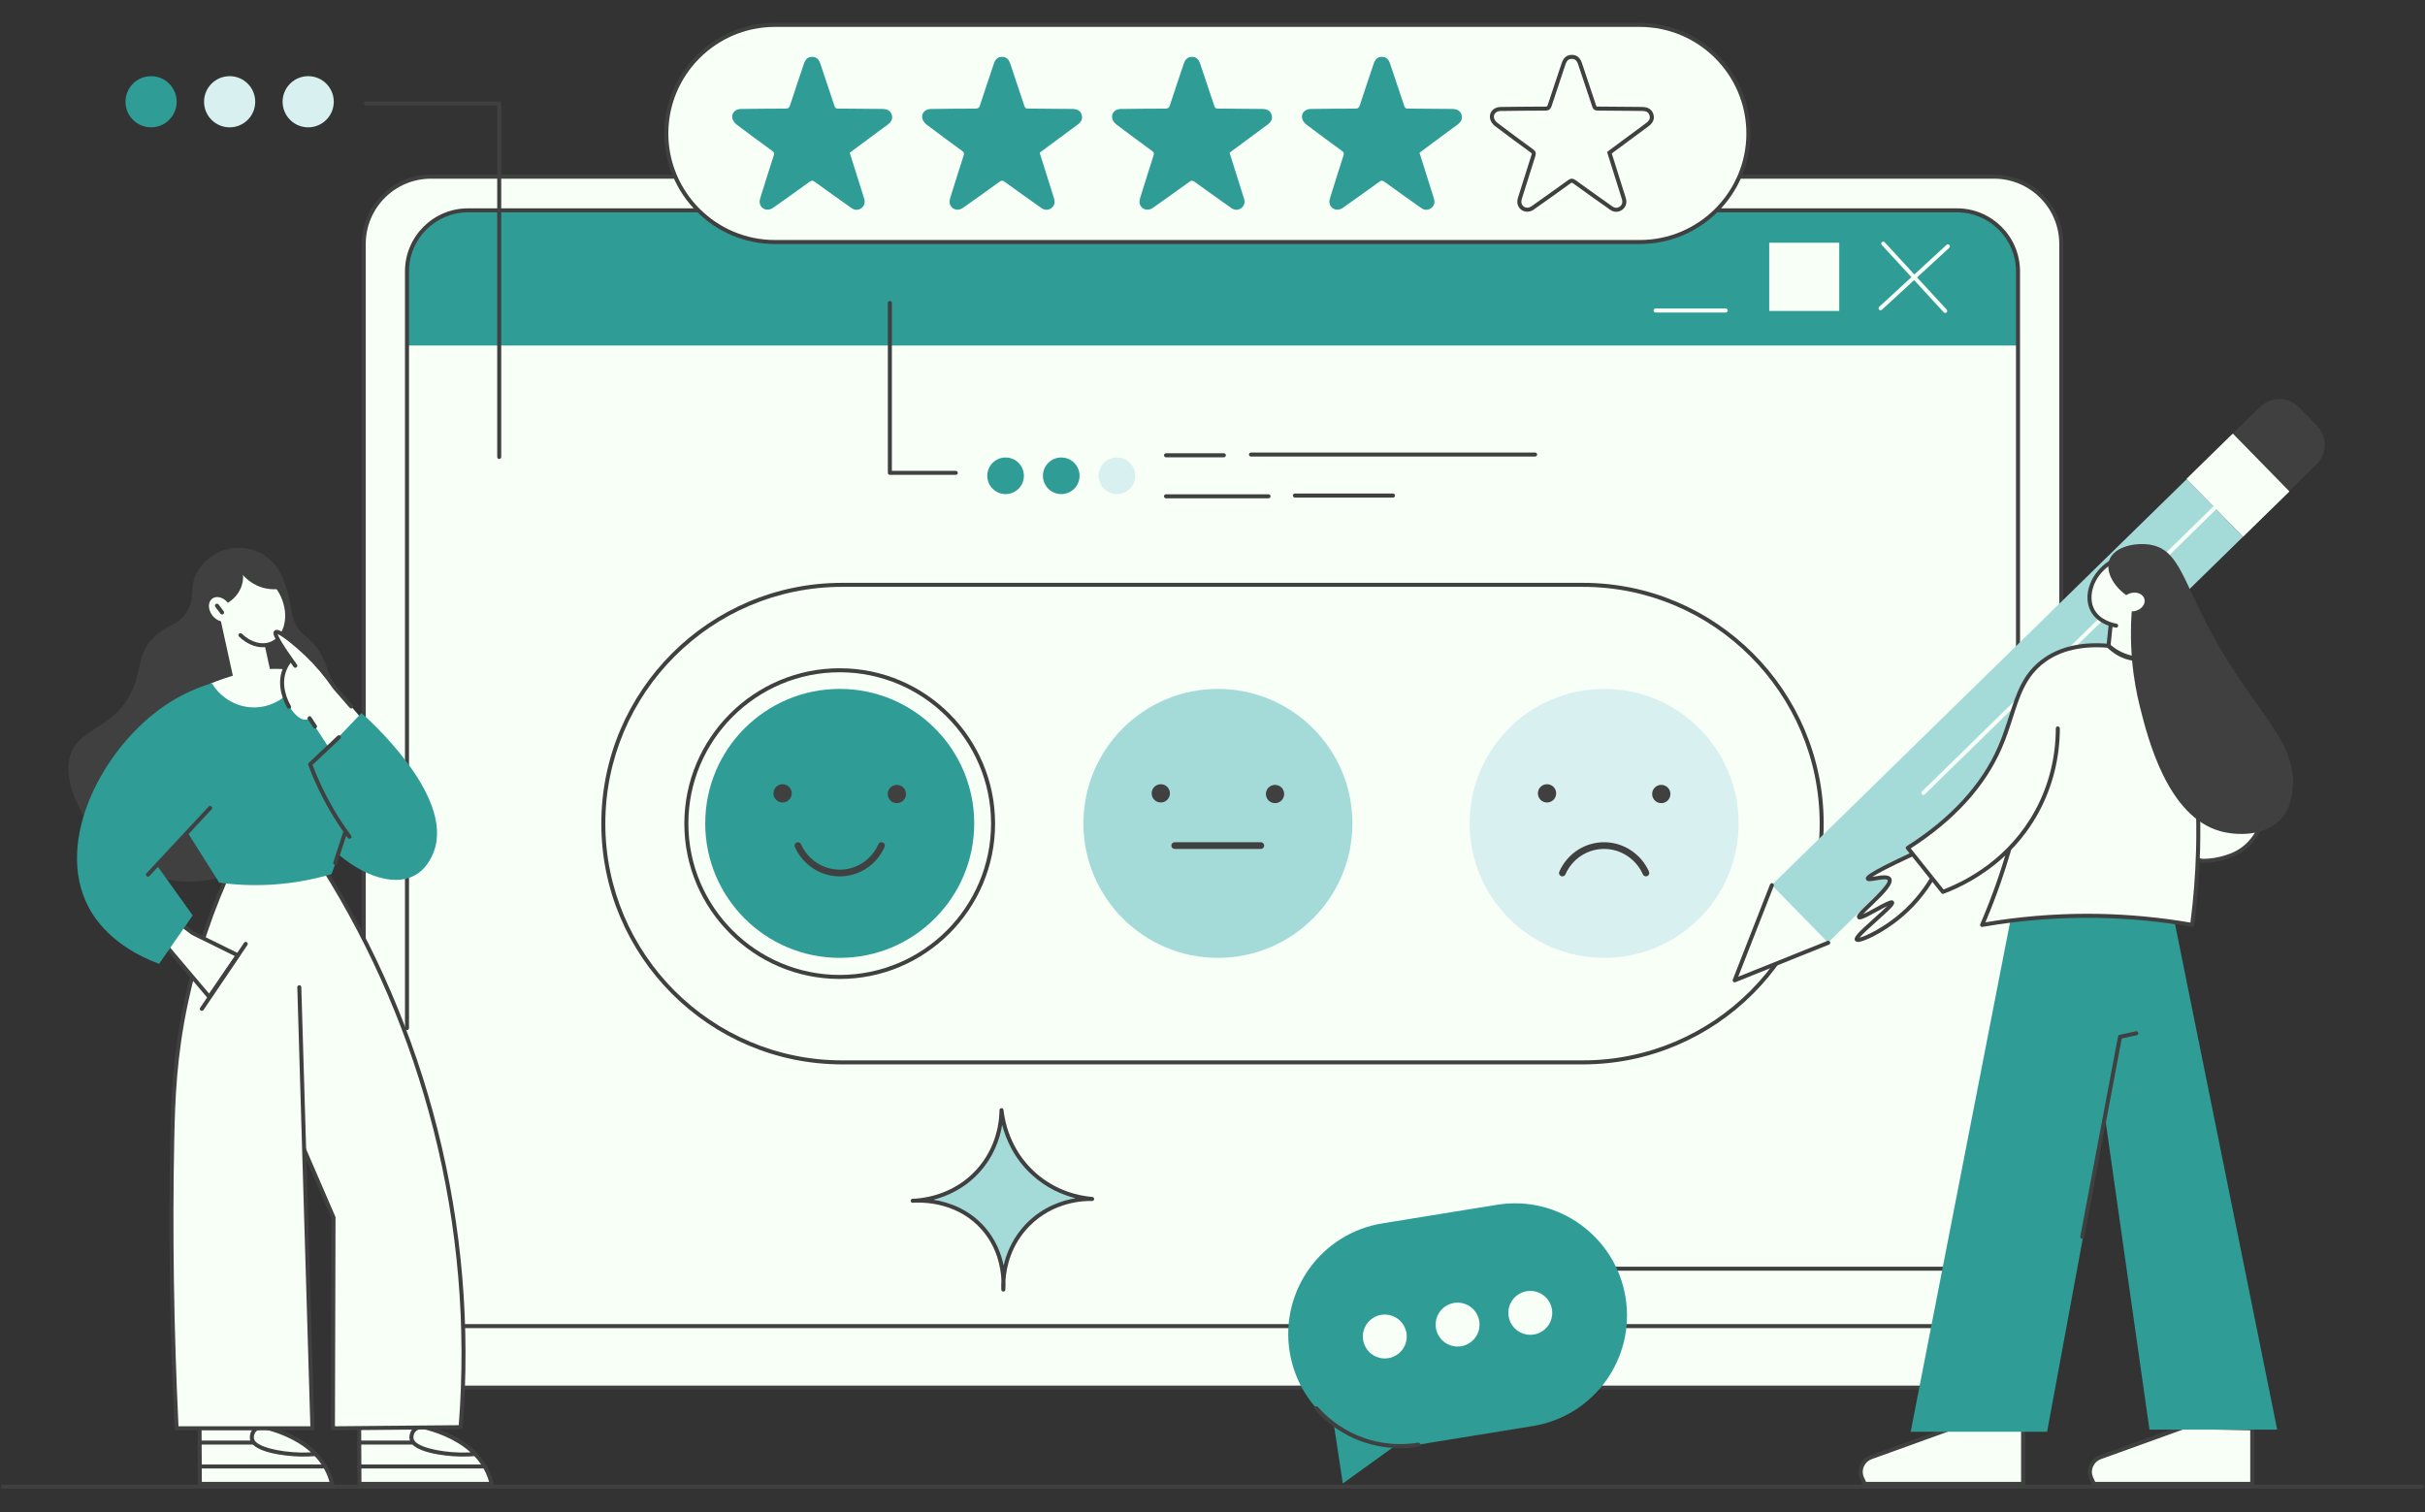 <svg width="1124" height="701" viewBox="0 0 1124 701" fill="none" xmlns="http://www.w3.org/2000/svg">
<rect x="0" y="0" width="1124" height="701" fill="#333333" stroke="none"/>
<g clip-path="url(#clip0_1527_1157)">
<path d="M1122.83 690.094H1.166C0.651 690.094 0.234 689.676 0.234 689.162C0.234 688.648 0.651 688.23 1.166 688.23H1122.84C1123.35 688.23 1123.77 688.648 1123.77 689.162C1123.77 689.676 1123.35 690.094 1122.83 690.094Z" fill="#404040"/>
<path d="M924.261 643.254H199.735C182.534 643.254 168.59 629.31 168.59 612.109V113.048C168.59 95.846 182.534 81.902 199.735 81.902H924.261C941.462 81.902 955.406 95.846 955.406 113.048V612.109C955.406 629.31 941.462 643.254 924.261 643.254Z" fill="#F7FFF7"/>
<path d="M924.264 644.186H199.739C182.051 644.186 167.662 629.796 167.662 612.109V113.048C167.662 95.36 182.052 80.971 199.739 80.971H924.264C941.951 80.971 956.341 95.36 956.341 113.048V612.109C956.341 629.796 941.951 644.186 924.264 644.186ZM199.739 82.834C183.079 82.834 169.525 96.388 169.525 113.048V612.109C169.525 628.768 183.079 642.322 199.739 642.322H924.264C940.924 642.322 954.478 628.769 954.478 612.109V113.048C954.478 96.388 940.924 82.834 924.264 82.834H199.739Z" fill="#404040"/>
<path d="M955.296 615.672H168.705C168.19 615.672 167.773 615.255 167.773 614.74C167.773 614.226 168.19 613.809 168.705 613.809H955.296C955.811 613.809 956.228 614.226 956.228 614.74C956.228 615.255 955.811 615.672 955.296 615.672Z" fill="#404040"/>
<path d="M935.359 125.787V160.177H188.641V125.787C188.641 110.171 201.303 97.508 216.92 97.508H907.079C922.696 97.508 935.359 110.171 935.359 125.787Z" fill="#2F9C96"/>
<path d="M799.856 144.879H767.391C766.876 144.879 766.459 144.462 766.459 143.947C766.459 143.432 766.876 143.016 767.391 143.016H799.856C800.37 143.016 800.788 143.432 800.788 143.947C800.788 144.462 800.371 144.879 799.856 144.879Z" fill="#F7FFF7"/>
<path d="M852.504 112.523H820.039V144.156H852.504V112.523Z" fill="#F7FFF7"/>
<path d="M901.617 145.087C901.366 145.087 901.115 144.986 900.932 144.786L872.213 113.57C871.864 113.191 871.889 112.602 872.268 112.254C872.646 111.906 873.237 111.93 873.584 112.308L902.302 143.524C902.652 143.903 902.626 144.493 902.248 144.841C902.07 145.006 901.843 145.087 901.617 145.087Z" fill="#F7FFF7"/>
<path d="M871.651 143.838C871.4 143.838 871.148 143.736 870.965 143.537C870.616 143.158 870.641 142.569 871.02 142.22L902.236 113.502C902.614 113.154 903.205 113.178 903.552 113.556C903.901 113.935 903.876 114.525 903.497 114.873L872.281 143.592C872.103 143.756 871.876 143.838 871.651 143.838Z" fill="#F7FFF7"/>
<path d="M907.081 589.076H682.903C682.389 589.076 681.972 588.659 681.972 588.145C681.972 587.63 682.389 587.213 682.903 587.213H907.081C922.161 587.213 934.428 574.945 934.428 559.866V125.789C934.428 110.71 922.161 98.442 907.081 98.442H216.922C201.843 98.442 189.574 110.71 189.574 125.789V476.589C189.574 477.104 189.158 477.521 188.643 477.521C188.128 477.521 187.711 477.104 187.711 476.589V125.789C187.711 109.682 200.815 96.578 216.922 96.578H907.081C923.188 96.578 936.292 109.682 936.292 125.789V559.866C936.292 575.972 923.188 589.076 907.081 589.076Z" fill="#404040"/>
<path d="M279.643 381.804C279.643 320.674 329.198 271.119 390.327 271.119H733.672C794.802 271.119 844.357 320.674 844.357 381.804C844.357 442.933 794.802 492.488 733.672 492.488H390.327C329.198 492.488 279.643 442.933 279.643 381.804Z" fill="#F7FFF7"/>
<path d="M733.672 493.42H390.327C328.782 493.42 278.711 443.35 278.711 381.804C278.711 320.259 328.782 270.188 390.327 270.188H733.672C795.218 270.188 845.289 320.258 845.289 381.804C845.289 443.35 795.217 493.42 733.672 493.42ZM390.327 272.051C329.809 272.051 280.574 321.286 280.574 381.804C280.574 442.322 329.809 491.558 390.327 491.558H733.672C794.19 491.558 843.425 442.323 843.425 381.805C843.425 321.287 794.19 272.051 733.672 272.051H390.327Z" fill="#404040"/>
<path d="M389.215 444.039C423.643 444.039 451.553 416.129 451.553 381.701C451.553 347.273 423.643 319.363 389.215 319.363C354.787 319.363 326.877 347.273 326.877 381.701C326.877 416.129 354.787 444.039 389.215 444.039Z" fill="#2F9C96"/>
<path d="M389.213 453.818C349.503 453.818 317.197 421.511 317.197 381.803C317.197 342.093 349.503 309.787 389.213 309.787C428.922 309.787 461.228 342.093 461.228 381.803C461.228 421.511 428.923 453.818 389.213 453.818ZM389.213 311.65C350.531 311.65 319.061 343.12 319.061 381.802C319.061 420.483 350.531 451.954 389.213 451.954C427.895 451.954 459.365 420.483 459.365 381.802C459.365 343.12 427.895 311.65 389.213 311.65Z" fill="#404040"/>
<path d="M389.215 406.26C388.998 406.26 388.781 406.257 388.564 406.251C379.877 406.003 371.973 400.651 368.426 392.616C368.079 391.831 368.434 390.915 369.219 390.569C370.005 390.222 370.921 390.578 371.267 391.362C374.333 398.307 381.157 402.933 388.652 403.146C396.621 403.379 403.892 398.747 407.161 391.36C407.508 390.576 408.423 390.221 409.209 390.569C409.993 390.916 410.348 391.833 410 392.618C406.308 400.962 398.198 406.26 389.215 406.26Z" fill="#404040"/>
<path d="M366.973 367.78C366.973 370.119 365.076 372.016 362.737 372.016C360.397 372.016 358.5 370.119 358.5 367.78C358.5 365.44 360.397 363.543 362.737 363.543C365.076 363.543 366.973 365.44 366.973 367.78Z" fill="#404040"/>
<path d="M419.93 368.082C419.93 370.422 418.033 372.319 415.694 372.319C413.354 372.319 411.457 370.422 411.457 368.082C411.457 365.743 413.354 363.846 415.694 363.846C418.033 363.846 419.93 365.743 419.93 368.082Z" fill="#404040"/>
<path d="M743.531 444.039C777.96 444.039 805.869 416.129 805.869 381.701C805.869 347.273 777.96 319.363 743.531 319.363C709.103 319.363 681.193 347.273 681.193 381.701C681.193 416.129 709.103 444.039 743.531 444.039Z" fill="#D8F0EF"/>
<path d="M724.162 406.259C723.951 406.259 723.738 406.216 723.534 406.126C722.75 405.778 722.396 404.862 722.743 404.077C726.523 395.532 734.917 390.189 744.179 390.444C752.865 390.692 760.77 396.044 764.318 404.078C764.664 404.863 764.309 405.78 763.525 406.126C762.741 406.47 761.824 406.117 761.477 405.333C758.41 398.388 751.586 393.762 744.091 393.549C736.088 393.305 728.851 397.947 725.583 405.334C725.326 405.914 724.758 406.259 724.162 406.259Z" fill="#404040"/>
<path d="M721.288 367.78C721.288 370.119 719.391 372.016 717.051 372.016C714.711 372.016 712.814 370.119 712.814 367.78C712.814 365.44 714.711 363.543 717.051 363.543C719.391 363.543 721.288 365.44 721.288 367.78Z" fill="#404040"/>
<path d="M774.245 368.082C774.245 370.422 772.348 372.319 770.008 372.319C767.668 372.319 765.771 370.422 765.771 368.082C765.771 365.743 767.668 363.846 770.008 363.846C772.349 363.846 774.245 365.743 774.245 368.082Z" fill="#404040"/>
<path d="M564.51 444.039C598.938 444.039 626.848 416.129 626.848 381.701C626.848 347.273 598.938 319.363 564.51 319.363C530.082 319.363 502.172 347.273 502.172 381.701C502.172 416.129 530.082 444.039 564.51 444.039Z" fill="#A4DBD9"/>
<path d="M542.268 367.78C542.268 370.119 540.371 372.016 538.032 372.016C535.692 372.016 533.795 370.119 533.795 367.78C533.795 365.44 535.692 363.543 538.032 363.543C540.371 363.543 542.268 365.44 542.268 367.78Z" fill="#404040"/>
<path d="M595.225 368.082C595.225 370.422 593.328 372.319 590.989 372.319C588.649 372.319 586.752 370.422 586.752 368.082C586.752 365.743 588.649 363.846 590.989 363.846C593.328 363.846 595.225 365.743 595.225 368.082Z" fill="#404040"/>
<path d="M584.412 393.541H544.467C543.609 393.541 542.914 392.846 542.914 391.988C542.914 391.131 543.609 390.436 544.467 390.436H584.412C585.269 390.436 585.964 391.131 585.964 391.988C585.964 392.845 585.269 393.541 584.412 393.541Z" fill="#404040"/>
<path d="M760.063 112.188H359.165C331.374 112.188 308.844 89.659 308.844 61.867C308.844 34.075 331.374 11.545 359.165 11.545H760.062C787.854 11.545 810.384 34.075 810.384 61.867C810.384 89.659 787.855 112.188 760.063 112.188Z" fill="#F7FFF7"/>
<path d="M760.067 113.12H359.169C330.909 113.12 307.916 90.128 307.916 61.867C307.916 33.606 330.909 10.613 359.169 10.613H760.066C788.327 10.613 811.32 33.606 811.32 61.867C811.32 90.128 788.328 113.12 760.067 113.12ZM359.169 12.477C331.936 12.477 309.779 34.633 309.779 61.867C309.779 89.101 331.936 111.257 359.169 111.257H760.066C787.3 111.257 809.456 89.101 809.456 61.867C809.456 34.633 787.3 12.477 760.066 12.477H359.169Z" fill="#404040"/>
<path d="M413.327 53.19C412.759 51.391 411.375 50.532 409.033 50.51C402.152 50.446 395.27 50.359 388.389 50.333C387.471 50.33 387.085 50.05 386.798 49.174C384.638 42.602 382.42 36.048 380.214 29.491C379.491 27.34 378.27 26.348 376.397 26.36C374.535 26.371 373.353 27.353 372.617 29.545C370.457 35.976 368.28 42.402 366.183 48.854C365.819 49.972 365.333 50.348 364.137 50.348C357.211 50.348 350.285 50.438 343.358 50.519C340.745 50.55 338.902 52.528 339.476 54.956C339.717 55.973 340.526 57.048 341.379 57.697C346.854 61.861 352.401 65.932 357.961 69.982C358.785 70.582 358.95 71.081 358.634 72.057C356.516 78.597 354.46 85.156 352.422 91.721C352.191 92.468 352.016 93.319 352.132 94.073C352.573 96.932 355.757 98.147 358.24 96.398C363.936 92.385 369.616 88.347 375.251 84.25C376.187 83.569 376.758 83.65 377.644 84.29C383.288 88.376 388.969 92.412 394.658 96.435C396.216 97.537 397.881 97.504 399.262 96.472C400.61 95.465 401.091 93.948 400.575 92.174C400.175 90.804 399.723 89.448 399.294 88.086C397.487 82.344 395.68 76.602 393.856 70.809C394.358 70.429 394.814 70.078 395.277 69.736C400.663 65.75 406.053 61.769 411.437 57.78C413.277 56.415 413.877 54.932 413.327 53.19Z" fill="#2F9C96"/>
<path d="M501.358 53.19C500.79 51.391 499.406 50.532 497.064 50.51C490.183 50.446 483.302 50.359 476.42 50.333C475.502 50.33 475.116 50.05 474.828 49.174C472.669 42.602 470.451 36.048 468.245 29.491C467.521 27.34 466.3 26.348 464.428 26.36C462.566 26.371 461.384 27.353 460.648 29.545C458.488 35.976 456.311 42.402 454.214 48.854C453.851 49.972 453.364 50.348 452.168 50.348C445.242 50.348 438.316 50.438 431.39 50.519C428.776 50.55 426.933 52.528 427.508 54.956C427.749 55.973 428.557 57.048 429.41 57.697C434.886 61.861 440.432 65.932 445.992 69.982C446.816 70.582 446.981 71.081 446.665 72.057C444.547 78.597 442.491 85.156 440.454 91.721C440.222 92.468 440.048 93.319 440.164 94.073C440.605 96.932 443.789 98.147 446.271 96.398C451.967 92.385 457.647 88.347 463.282 84.25C464.218 83.569 464.789 83.65 465.675 84.29C471.319 88.376 477 92.412 482.689 96.435C484.247 97.537 485.913 97.504 487.293 96.472C488.641 95.465 489.123 93.948 488.606 92.174C488.206 90.804 487.754 89.448 487.326 88.086C485.518 82.344 483.711 76.602 481.887 70.809C482.39 70.429 482.846 70.078 483.308 69.736C488.695 65.75 494.085 61.769 499.469 57.78C501.308 56.415 501.908 54.932 501.358 53.19Z" fill="#2F9C96"/>
<path d="M589.387 53.19C588.819 51.391 587.435 50.532 585.094 50.51C578.212 50.446 571.331 50.359 564.449 50.333C563.531 50.33 563.145 50.05 562.858 49.174C560.698 42.602 558.48 36.048 556.274 29.491C555.551 27.34 554.33 26.348 552.457 26.36C550.595 26.371 549.413 27.353 548.677 29.545C546.518 35.976 544.34 42.402 542.243 48.854C541.88 49.972 541.394 50.348 540.197 50.348C533.271 50.348 526.345 50.438 519.419 50.519C516.805 50.55 514.962 52.528 515.537 54.956C515.778 55.973 516.586 57.048 517.439 57.697C522.915 61.861 528.461 65.932 534.021 69.982C534.845 70.582 535.01 71.081 534.694 72.057C532.577 78.597 530.52 85.156 528.483 91.721C528.251 92.468 528.077 93.319 528.193 94.073C528.634 96.932 531.818 98.147 534.3 96.398C539.997 92.385 545.676 88.347 551.312 84.25C552.248 83.569 552.818 83.65 553.704 84.29C559.348 88.376 565.03 92.412 570.718 96.435C572.276 97.537 573.941 97.504 575.322 96.472C576.67 95.465 577.151 93.948 576.635 92.174C576.235 90.804 575.783 89.448 575.354 88.086C573.547 82.344 571.74 76.602 569.916 70.809C570.418 70.429 570.874 70.078 571.337 69.736C576.723 65.75 582.113 61.769 587.497 57.78C589.337 56.415 589.938 54.932 589.387 53.19Z" fill="#2F9C96"/>
<path d="M677.417 53.19C676.849 51.391 675.465 50.532 673.123 50.51C666.242 50.446 659.361 50.359 652.479 50.333C651.561 50.33 651.175 50.05 650.887 49.174C648.728 42.602 646.51 36.048 644.304 29.491C643.581 27.34 642.359 26.348 640.487 26.36C638.625 26.371 637.443 27.353 636.707 29.545C634.547 35.976 632.369 42.402 630.272 48.854C629.909 49.972 629.423 50.348 628.227 50.348C621.3 50.348 614.374 50.438 607.448 50.519C604.835 50.55 602.992 52.528 603.566 54.956C603.807 55.973 604.615 57.048 605.469 57.697C610.944 61.861 616.491 65.932 622.051 69.982C622.874 70.582 623.04 71.081 622.723 72.057C620.606 78.597 618.55 85.156 616.512 91.721C616.281 92.468 616.105 93.319 616.222 94.073C616.663 96.932 619.847 98.147 622.33 96.398C628.026 92.385 633.705 88.347 639.341 84.25C640.277 83.569 640.848 83.65 641.733 84.29C647.377 88.376 653.059 92.412 658.747 96.435C660.305 97.537 661.971 97.504 663.351 96.472C664.699 95.465 665.181 93.948 664.664 92.174C664.264 90.804 663.812 89.448 663.384 88.086C661.576 82.344 659.769 76.602 657.945 70.809C658.448 70.429 658.904 70.078 659.366 69.736C664.753 65.75 670.143 61.769 675.527 57.78C677.367 56.415 677.968 54.932 677.417 53.19Z" fill="#2F9C96"/>
<path d="M765.446 53.19C764.878 51.391 763.494 50.532 761.153 50.51C754.271 50.446 747.39 50.359 740.508 50.333C739.59 50.33 739.204 50.05 738.917 49.174C736.757 42.602 734.539 36.048 732.333 29.491C731.61 27.34 730.389 26.348 728.516 26.36C726.655 26.371 725.472 27.353 724.736 29.545C722.576 35.976 720.399 42.402 718.302 48.854C717.938 49.972 717.452 50.348 716.256 50.348C709.33 50.348 702.404 50.438 695.478 50.519C692.864 50.55 691.021 52.528 691.596 54.956C691.837 55.973 692.645 57.048 693.498 57.697C698.973 61.861 704.52 65.932 710.08 69.982C710.904 70.582 711.069 71.081 710.753 72.057C708.635 78.597 706.579 85.156 704.541 91.721C704.31 92.468 704.135 93.319 704.251 94.073C704.692 96.932 707.876 98.147 710.359 96.398C716.055 92.385 721.734 88.347 727.37 84.25C728.306 83.569 728.877 83.65 729.763 84.29C735.407 88.376 741.088 92.412 746.776 96.435C748.334 97.537 750 97.504 751.38 96.472C752.728 95.465 753.21 93.948 752.693 92.174C752.293 90.804 751.841 89.448 751.413 88.086C749.605 82.344 747.798 76.602 745.974 70.809C746.477 70.429 746.933 70.078 747.396 69.736C752.782 65.75 758.172 61.769 763.556 57.78C765.396 56.415 765.997 54.932 765.446 53.19Z" fill="#F7FFF7"/>
<path d="M749.151 98.179C748.167 98.179 747.167 97.851 746.239 97.195C740.858 93.389 735.071 89.282 729.217 85.044C728.602 84.599 728.48 84.594 727.919 85.003C722.985 88.591 717.575 92.453 710.897 97.159C709.415 98.202 707.602 98.429 706.046 97.768C704.572 97.141 703.583 95.846 703.331 94.214C703.211 93.434 703.317 92.528 703.653 91.444C706.125 83.476 708.042 77.407 709.868 71.769C710.06 71.177 710.035 71.099 709.533 70.734C704.538 67.096 698.66 62.791 692.935 58.437C691.845 57.608 690.964 56.325 690.69 55.169C690.368 53.812 690.643 52.487 691.463 51.437C692.367 50.281 693.827 49.606 695.467 49.587L697.587 49.562C703.705 49.49 710.031 49.416 716.257 49.416C717.033 49.416 717.174 49.312 717.416 48.566C719.131 43.289 720.928 37.946 722.667 32.777L723.853 29.248C724.711 26.691 726.234 25.441 728.51 25.428C728.523 25.428 728.536 25.428 728.548 25.428C730.806 25.428 732.377 26.694 733.218 29.194L734.361 32.592C736.158 37.927 738.015 43.443 739.803 48.884C739.965 49.376 739.998 49.4 740.513 49.402C745.536 49.421 750.642 49.473 755.58 49.523L761.162 49.579C763.905 49.604 765.646 50.725 766.336 52.909C767.01 55.043 766.262 56.933 764.112 58.526C760.633 61.105 757.151 63.68 753.669 66.254L747.952 70.483C747.657 70.701 747.365 70.922 747.062 71.153L752.303 87.806C752.434 88.222 752.567 88.636 752.7 89.052C753.005 90.003 753.31 90.954 753.59 91.913C754.21 94.038 753.608 95.971 751.941 97.218C751.082 97.859 750.123 98.179 749.151 98.179ZM728.526 82.841C729.095 82.841 729.67 83.073 730.309 83.535C736.156 87.767 741.938 91.87 747.315 95.674C748.517 96.524 749.73 96.543 750.823 95.725C752.136 94.743 752.079 93.394 751.798 92.435C751.524 91.492 751.224 90.556 750.924 89.621C750.79 89.203 750.656 88.785 750.524 88.366L744.888 70.46L745.883 69.708C746.21 69.459 746.525 69.22 746.842 68.986L752.559 64.757C756.041 62.182 759.523 59.608 763.002 57.03C764.927 55.603 764.845 54.379 764.558 53.471C764.245 52.48 763.595 51.465 761.144 51.442L755.56 51.387C750.625 51.336 745.523 51.284 740.505 51.266C739.185 51.261 738.446 50.722 738.033 49.466C736.247 44.032 734.39 38.519 732.595 33.188L731.451 29.789C730.715 27.6 729.577 27.292 728.554 27.292C728.544 27.292 728.533 27.292 728.522 27.292C727.457 27.299 726.368 27.612 725.62 29.841L724.433 33.372C722.696 38.536 720.9 43.875 719.189 49.142C718.695 50.661 717.846 51.28 716.257 51.28C710.043 51.28 703.722 51.355 697.61 51.426L695.49 51.451C694.417 51.463 693.485 51.876 692.931 52.585C692.46 53.188 692.312 53.933 692.504 54.741C692.679 55.479 693.32 56.389 694.064 56.955C699.775 61.298 705.644 65.597 710.631 69.229C711.777 70.063 712.079 70.995 711.641 72.344C709.818 77.976 707.903 84.036 705.434 91.997C705.187 92.794 705.1 93.445 705.174 93.932C705.325 94.912 705.91 95.686 706.777 96.055C707.736 96.463 708.874 96.305 709.824 95.637C716.495 90.936 721.897 87.079 726.824 83.497C727.423 83.059 727.972 82.841 728.526 82.841Z" fill="#404040"/>
<path d="M711.545 211.65H579.824C579.31 211.65 578.893 211.234 578.893 210.719C578.893 210.204 579.31 209.787 579.824 209.787H711.545C712.06 209.787 712.477 210.204 712.477 210.719C712.477 211.234 712.06 211.65 711.545 211.65Z" fill="#404040"/>
<path d="M567.261 211.99H540.441C539.927 211.99 539.51 211.574 539.51 211.059C539.51 210.544 539.927 210.127 540.441 210.127H567.261C567.775 210.127 568.192 210.544 568.192 211.059C568.192 211.573 567.775 211.99 567.261 211.99Z" fill="#404040"/>
<path d="M645.685 230.662H600.193C599.679 230.662 599.262 230.245 599.262 229.731C599.262 229.216 599.679 228.799 600.193 228.799H645.685C646.199 228.799 646.616 229.216 646.616 229.731C646.616 230.245 646.2 230.662 645.685 230.662Z" fill="#404040"/>
<path d="M587.97 231.002H540.441C539.927 231.002 539.51 230.585 539.51 230.07C539.51 229.555 539.927 229.139 540.441 229.139H587.97C588.484 229.139 588.902 229.555 588.902 230.07C588.902 230.585 588.485 231.002 587.97 231.002Z" fill="#404040"/>
<path d="M443.009 220.138H412.455C411.94 220.138 411.523 219.721 411.523 219.206V140.445C411.523 139.93 411.94 139.514 412.455 139.514C412.97 139.514 413.387 139.93 413.387 140.445V218.275H443.009C443.524 218.275 443.941 218.692 443.941 219.207C443.941 219.722 443.524 220.138 443.009 220.138Z" fill="#404040"/>
<path d="M517.696 229.052C522.383 229.052 526.183 225.252 526.183 220.565C526.183 215.878 522.383 212.078 517.696 212.078C513.009 212.078 509.209 215.878 509.209 220.565C509.209 225.252 513.009 229.052 517.696 229.052Z" fill="#D8F0EF"/>
<path d="M491.895 229.052C496.582 229.052 500.382 225.252 500.382 220.565C500.382 215.878 496.582 212.078 491.895 212.078C487.208 212.078 483.408 215.878 483.408 220.565C483.408 225.252 487.208 229.052 491.895 229.052Z" fill="#2F9C96"/>
<path d="M466.096 229.052C470.784 229.052 474.583 225.252 474.583 220.565C474.583 215.878 470.784 212.078 466.096 212.078C461.409 212.078 457.609 215.878 457.609 220.565C457.609 225.252 461.409 229.052 466.096 229.052Z" fill="#2F9C96"/>
<path d="M231.392 212.775C230.878 212.775 230.461 212.358 230.461 211.843V48.93H169.606C169.091 48.93 168.674 48.513 168.674 47.998C168.674 47.483 169.091 47.066 169.606 47.066H231.392C231.907 47.066 232.324 47.483 232.324 47.998V211.843C232.324 212.358 231.907 212.775 231.392 212.775Z" fill="#404040"/>
<path d="M70.029 59.028C76.579 59.028 81.89 53.718 81.89 47.167C81.89 40.617 76.579 35.307 70.029 35.307C63.478 35.307 58.168 40.617 58.168 47.167C58.168 53.718 63.478 59.028 70.029 59.028Z" fill="#2F9C96"/>
<path d="M106.437 59.028C112.988 59.028 118.298 53.718 118.298 47.167C118.298 40.617 112.988 35.307 106.437 35.307C99.886 35.307 94.576 40.617 94.576 47.167C94.576 53.718 99.886 59.028 106.437 59.028Z" fill="#D8F0EF"/>
<path d="M142.847 59.028C149.398 59.028 154.708 53.718 154.708 47.167C154.708 40.617 149.398 35.307 142.847 35.307C136.297 35.307 130.986 40.617 130.986 47.167C130.986 53.718 136.297 59.028 142.847 59.028Z" fill="#D8F0EF"/>
<path d="M153.922 687.887H92.63C92.586 679.037 92.542 670.186 92.498 661.336C102.317 661.38 112.136 661.424 121.955 661.468C126.317 662.483 138.113 665.658 146.295 674.081C148.655 676.506 150.712 679.365 152.205 682.735C152.887 684.273 153.481 685.985 153.922 687.887Z" fill="#F7FFF7"/>
<path d="M153.922 688.818H92.63C92.117 688.818 91.701 688.404 91.698 687.891L91.566 661.34C91.565 661.092 91.663 660.853 91.839 660.677C92.015 660.501 92.257 660.423 92.502 660.404L121.96 660.537C122.029 660.537 122.099 660.545 122.166 660.561C128.097 661.94 139.206 665.445 146.963 673.432C149.571 676.111 151.621 679.115 153.057 682.358C153.808 684.052 154.404 685.841 154.83 687.677C154.894 687.953 154.828 688.245 154.652 688.467C154.475 688.688 154.206 688.818 153.922 688.818ZM93.557 686.955H152.724C152.36 685.634 151.9 684.346 151.353 683.112C150.007 680.071 148.08 677.25 145.627 674.729C138.244 667.13 127.602 663.747 121.846 662.398L93.435 662.271L93.557 686.955Z" fill="#404040"/>
<path d="M150.709 680.76H92.59C92.075 680.76 91.658 680.342 91.658 679.828C91.658 679.314 92.075 678.896 92.59 678.896H150.709C151.224 678.896 151.641 679.314 151.641 679.828C151.641 680.342 151.224 680.76 150.709 680.76Z" fill="#404040"/>
<path d="M117.054 669.66H92.535C92.02 669.66 91.603 669.243 91.603 668.729C91.603 668.214 92.02 667.797 92.535 667.797H117.054C117.569 667.797 117.986 668.214 117.986 668.729C117.986 669.243 117.569 669.66 117.054 669.66Z" fill="#404040"/>
<path d="M146.295 674.079C143.846 674.261 141.352 674.336 138.996 674.28C130.024 674.066 117.712 671.802 116.804 667.147C116.658 666.407 116.643 664.788 117.596 663.448C118.463 662.233 119.794 661.718 120.804 661.498C121.187 661.488 121.573 661.477 121.955 661.467C126.317 662.481 138.114 665.657 146.295 674.079Z" fill="#F7FFF7"/>
<path d="M140.572 675.226C140.032 675.226 139.499 675.22 138.972 675.208C131.485 675.029 117.025 673.151 115.887 667.321C115.668 666.207 115.785 664.38 116.835 662.904C117.882 661.436 119.462 660.832 120.604 660.585C120.66 660.572 120.717 660.566 120.775 660.564L121.928 660.533C122.008 660.527 122.087 660.538 122.164 660.556C128.095 661.935 139.203 665.441 146.961 673.427C147.213 673.687 147.292 674.068 147.164 674.407C147.036 674.745 146.723 674.978 146.362 675.005C144.385 675.152 142.444 675.226 140.572 675.226ZM120.917 662.423C120.105 662.612 119.031 663.034 118.353 663.985C117.596 665.049 117.605 666.399 117.716 666.964C118.428 670.608 129.326 673.113 139.016 673.344C140.635 673.384 142.37 673.359 144.124 673.275C136.866 666.694 127.238 663.66 121.859 662.398L120.917 662.423Z" fill="#404040"/>
<path d="M227.895 687.887H166.603C166.559 679.037 166.515 670.186 166.471 661.336C176.29 661.38 186.109 661.424 195.928 661.468C200.289 662.483 212.086 665.658 220.268 674.081C222.627 676.506 224.685 679.365 226.178 682.735C226.86 684.273 227.454 685.985 227.895 687.887Z" fill="#F7FFF7"/>
<path d="M227.895 688.818H166.603C166.09 688.818 165.674 688.404 165.671 687.891L165.539 661.34C165.538 661.092 165.636 660.853 165.812 660.677C165.988 660.501 166.216 660.423 166.475 660.404L195.932 660.537C196.002 660.537 196.071 660.545 196.139 660.561C202.07 661.94 213.178 665.445 220.936 673.432C223.543 676.111 225.594 679.115 227.03 682.358C227.781 684.052 228.377 685.84 228.803 687.677C228.867 687.953 228.802 688.245 228.625 688.467C228.448 688.688 228.179 688.818 227.895 688.818ZM167.53 686.955H226.697C226.332 685.634 225.873 684.345 225.326 683.112C223.98 680.071 222.053 677.25 219.6 674.729C212.217 667.13 201.574 663.747 195.819 662.398L167.407 662.271L167.53 686.955Z" fill="#404040"/>
<path d="M224.684 680.76H166.564C166.05 680.76 165.633 680.342 165.633 679.828C165.633 679.314 166.05 678.896 166.564 678.896H224.684C225.199 678.896 225.615 679.314 225.615 679.828C225.615 680.342 225.199 680.76 224.684 680.76Z" fill="#404040"/>
<path d="M191.027 669.66H166.508C165.993 669.66 165.576 669.243 165.576 668.729C165.576 668.214 165.993 667.797 166.508 667.797H191.027C191.542 667.797 191.959 668.214 191.959 668.729C191.959 669.243 191.542 669.66 191.027 669.66Z" fill="#404040"/>
<path d="M220.268 674.079C217.819 674.261 215.325 674.336 212.968 674.28C203.996 674.066 191.685 671.802 190.776 667.147C190.631 666.407 190.615 664.788 191.569 663.448C192.435 662.233 193.767 661.718 194.776 661.498C195.16 661.488 195.545 661.477 195.928 661.467C200.29 662.481 212.086 665.657 220.268 674.079Z" fill="#F7FFF7"/>
<path d="M214.547 675.226C214.007 675.226 213.474 675.22 212.946 675.208C205.459 675.029 191 673.151 189.862 667.321C189.643 666.207 189.759 664.38 190.81 662.904C191.858 661.436 193.438 660.832 194.579 660.585C194.635 660.572 194.692 660.566 194.75 660.564L195.903 660.533C195.982 660.527 196.061 660.538 196.139 660.556C202.069 661.935 213.177 665.441 220.936 673.427C221.188 673.687 221.267 674.068 221.139 674.407C221.01 674.745 220.698 674.978 220.337 675.005C218.359 675.152 216.418 675.226 214.547 675.226ZM194.892 662.423C194.08 662.612 193.006 663.034 192.327 663.985C191.57 665.049 191.579 666.399 191.691 666.964C192.402 670.608 203.3 673.113 212.99 673.344C214.608 673.384 216.344 673.359 218.098 673.275C210.84 666.694 201.212 663.66 195.833 662.398L194.892 662.423Z" fill="#404040"/>
<path d="M149.562 401.635C166.55 428.624 188.238 469.808 201.872 523.691C216.197 580.306 216.089 629.035 213.496 661.598C193.77 661.774 174.044 661.95 154.317 662.126L154.581 564.376C149.738 553.192 144.894 542.007 140.051 530.824L149.562 401.635Z" fill="#F7FFF7"/>
<path d="M154.317 663.06C154.071 663.06 153.835 662.963 153.661 662.789C153.484 662.613 153.385 662.374 153.386 662.126L153.649 564.57L139.196 531.196C138.992 530.724 139.209 530.175 139.681 529.971C140.153 529.765 140.701 529.983 140.906 530.455L155.436 564.008C155.487 564.125 155.513 564.253 155.513 564.381L155.251 661.188L212.634 660.676C216.208 614.645 212.284 568.64 200.968 523.921C190.056 480.795 172.495 439.821 148.773 402.133C148.499 401.698 148.63 401.122 149.066 400.848C149.5 400.574 150.076 400.706 150.35 401.141C174.176 438.993 191.814 480.149 202.774 523.464C214.21 568.656 218.129 615.157 214.424 661.674C214.386 662.155 213.986 662.527 213.504 662.532L154.325 663.061C154.323 663.06 154.32 663.06 154.317 663.06Z" fill="#404040"/>
<path d="M123.672 258.178C118.592 254.422 111.392 252.841 104.65 254.744C96.897 256.931 92.874 262.843 91.969 264.255C87.201 271.691 91.053 275.756 86.949 283.012C82.694 290.537 76.933 289.031 70.305 296.486C63.839 303.759 65.706 309.262 61.851 318.678C54.066 337.694 37.569 336.949 32.922 349.192C26.408 366.352 47.142 398.576 73.74 406.653C120.958 420.992 175.471 355.83 167.791 335.586C165.863 330.504 160.508 329.549 155.11 318.413C151.099 310.139 150.964 304.292 144.542 297.543C141.494 294.339 140.612 294.697 138.466 291.73C134.314 285.99 135.64 281.918 133.182 274.03C131.684 269.217 129.612 262.569 123.672 258.178Z" fill="#404040"/>
<path d="M107.955 397.805H149.568L164.756 520.917L123.212 539.815L107.955 397.805Z" fill="#F7FFF7"/>
<path d="M97.387 316.961C98.89 316.336 101.064 315.477 103.727 314.584C109.01 312.812 116.38 310.397 125.655 310.092C129.483 309.967 134.965 310.157 141.507 311.677C145.029 317.842 148.551 324.006 152.074 330.171L104.784 331.227C102.318 326.472 99.853 321.717 97.387 316.961Z" fill="#F7FFF7"/>
<path d="M107.82 400.578C100.841 415.427 91.996 437.385 86.157 465.04C80.955 489.682 80.22 508.988 79.817 529.238C79.173 561.559 79.166 606.481 81.843 662.126C102.831 662.126 123.819 662.126 144.807 662.126C142.782 593.965 140.756 525.804 138.731 457.643L107.82 400.578Z" fill="#F7FFF7"/>
<path d="M144.809 663.059H81.844C81.348 663.059 80.938 662.668 80.914 662.172C78.72 616.547 78.038 571.816 78.887 529.22C79.299 508.529 80.062 489.404 85.247 464.848C89.935 442.644 97.247 420.887 106.979 400.182C107.199 399.716 107.753 399.517 108.219 399.735C108.685 399.954 108.885 400.509 108.666 400.974C98.995 421.55 91.729 443.17 87.071 465.232C81.92 489.63 81.161 508.663 80.75 529.257C79.907 571.536 80.574 615.919 82.733 661.195H143.849L137.801 457.671C137.786 457.157 138.19 456.727 138.705 456.712C139.217 456.685 139.648 457.101 139.664 457.615L145.74 662.098C145.748 662.35 145.653 662.595 145.477 662.775C145.302 662.957 145.061 663.059 144.809 663.059Z" fill="#404040"/>
<path d="M82.987 427.789L89.327 432.545L110.199 442.848L96.989 462.134L73.74 434.658L82.987 427.789Z" fill="#F7FFF7"/>
<path d="M96.991 463.066C96.718 463.066 96.458 462.946 96.28 462.736L73.031 435.261C72.865 435.064 72.787 434.808 72.817 434.552C72.846 434.297 72.98 434.064 73.187 433.911L82.433 427.041C82.765 426.795 83.218 426.796 83.548 427.044L89.819 431.748L110.613 442.013C110.855 442.132 111.033 442.351 111.102 442.612C111.17 442.874 111.122 443.152 110.969 443.374L97.76 462.661C97.596 462.9 97.329 463.05 97.039 463.064C97.023 463.065 97.007 463.066 96.991 463.066ZM75.095 434.815L96.913 460.6L108.825 443.208L88.917 433.38C88.866 433.355 88.817 433.325 88.771 433.29L82.986 428.953L75.095 434.815Z" fill="#404040"/>
<path d="M98.179 316.699C102.456 323.844 110.2 328.162 118.389 327.927C127.348 327.671 135.414 322.007 138.864 313.529C151.061 324.493 163.258 335.457 175.454 346.421C168.189 366.015 160.923 385.609 153.658 405.203C146.442 407.347 137.086 409.412 126.05 410.091C116.609 410.672 108.323 410.091 101.613 409.166C96.637 401.284 91.662 393.403 86.686 385.521C82.019 390.717 77.351 395.913 72.684 401.108C78.232 408.858 83.781 416.608 89.328 424.357C84.133 431.842 78.937 439.327 73.742 446.813C51.617 438.567 43.546 425.306 40.982 420.394C24.884 389.556 48.001 346.314 76.515 327.003C84.747 321.427 92.608 318.404 98.179 316.699Z" fill="#2F9C96"/>
<path d="M118.885 281.758L101.848 285.492L108.126 314.137L125.163 310.402L118.885 281.758Z" fill="#F7FFF7"/>
<path d="M126.164 298.204C119.38 301.26 110.574 296.405 106.5 287.359C102.426 278.31 104.622 268.501 111.407 265.444C111.695 265.315 111.985 265.199 112.279 265.098C118.041 263.111 124.994 266.464 129.287 273.029C129.951 274.041 130.55 275.133 131.07 276.29C135.144 285.338 132.949 295.147 126.164 298.204Z" fill="#F7FFF7"/>
<path d="M124.325 267.67C126.175 269.058 127.874 270.87 129.286 273.028C129.949 274.04 130.548 275.131 131.069 276.289C135.143 285.337 132.947 295.146 126.163 298.203C121.479 300.313 115.834 298.653 111.445 294.447L124.325 267.67Z" fill="#F7FFF7"/>
<path d="M121.839 300.05C118.104 300.05 114.162 298.342 110.803 295.122C110.431 294.766 110.419 294.176 110.775 293.805C111.131 293.432 111.72 293.421 112.092 293.777C116.359 297.867 121.605 299.238 125.781 297.356C132.085 294.516 134.076 285.238 130.221 276.673C129.729 275.579 129.152 274.526 128.508 273.541C127.173 271.501 125.578 269.777 123.767 268.417C123.355 268.108 123.272 267.524 123.581 267.113C123.89 266.701 124.474 266.618 124.885 266.927C126.871 268.417 128.614 270.3 130.067 272.521C130.764 273.585 131.388 274.726 131.92 275.909C136.197 285.409 133.786 295.793 126.547 299.055C125.062 299.724 123.47 300.05 121.839 300.05Z" fill="#404040"/>
<path d="M129.285 273.029C127.589 273.229 125.647 273.235 123.539 272.841C116.483 271.523 112.573 266.659 111.65 265.443C114.614 262.765 118.808 261.944 122.482 263.33C126.467 264.834 129.173 268.681 129.285 273.029Z" fill="#404040"/>
<path d="M111.124 260.426C111.628 261.462 113.837 266.29 111.916 271.786C110.126 276.91 105.434 280.65 99.764 281.561L111.124 260.426Z" fill="#404040"/>
<path d="M105.794 279.649C107.858 282.373 107.874 285.837 105.831 287.385C103.788 288.932 100.459 287.978 98.395 285.254C96.331 282.53 96.314 279.067 98.358 277.519C100.401 275.971 103.73 276.925 105.794 279.649Z" fill="#F7FFF7"/>
<path d="M168.586 334.267C167.793 333.211 155.112 318.68 155.112 318.68C152.404 314.694 148.199 309.138 142.167 303.357C137.24 298.637 129.16 291.912 127.9 293.054C127.281 293.615 128.098 296.263 134.769 305.735C133.936 306.657 132.685 308.25 131.863 310.491C128.28 320.258 135.99 333.777 141.506 333.608C142.327 333.582 143.006 333.256 143.487 332.947C148.331 340.345 153.174 347.742 158.017 355.139L168.586 334.267Z" fill="#F7FFF7"/>
<path d="M143.486 332.945C144.327 334.229 145.167 335.512 146.007 336.796L143.486 332.945Z" fill="#F7FFF7"/>
<path d="M146.008 337.728C145.705 337.728 145.407 337.579 145.228 337.307L142.707 333.456C142.425 333.026 142.546 332.448 142.976 332.166C143.406 331.884 143.984 332.005 144.266 332.435L146.787 336.286C147.069 336.716 146.949 337.294 146.518 337.576C146.361 337.679 146.184 337.728 146.008 337.728Z" fill="#404040"/>
<path d="M134.769 305.734C133.708 306.954 132.635 308.526 131.863 310.49C128.737 318.441 133.137 326.234 133.977 327.662L134.769 305.734Z" fill="#F7FFF7"/>
<path d="M133.976 328.594C133.656 328.594 133.345 328.43 133.172 328.134C131.872 325.923 127.873 318.089 130.994 310.149C131.707 308.337 132.74 306.646 134.065 305.123C134.402 304.735 134.991 304.694 135.379 305.031C135.767 305.369 135.808 305.958 135.47 306.346C134.285 307.708 133.362 309.217 132.728 310.831C129.914 317.987 133.586 325.162 134.778 327.19C135.038 327.633 134.89 328.205 134.447 328.465C134.299 328.553 134.137 328.594 133.976 328.594Z" fill="#404040"/>
<path d="M162.789 327.509C159.132 323.292 155.108 318.681 155.108 318.681C152.401 314.695 148.195 309.139 142.163 303.358C138.022 299.391 129.2 291.879 127.896 293.055C127.276 293.615 128.042 296.435 136.879 308.642L162.789 327.509Z" fill="#F7FFF7"/>
<path d="M162.789 328.438C162.529 328.438 162.269 328.329 162.085 328.117C158.43 323.902 154.407 319.292 154.407 319.292C154.382 319.264 154.359 319.234 154.338 319.203C150.607 313.711 146.294 308.605 141.519 304.029C136.583 299.299 130.684 294.687 128.728 293.959C129.033 295.07 130.602 298.378 137.634 308.093C137.936 308.51 137.843 309.093 137.426 309.394C137.009 309.695 136.426 309.603 136.125 309.186C125.26 294.177 126.424 293.128 127.273 292.36C128.169 291.554 129.696 291.804 134.536 295.538C137.627 297.923 140.924 300.878 142.808 302.683C147.665 307.337 152.051 312.527 155.848 318.109C156.26 318.581 160.041 322.914 163.494 326.896C163.831 327.285 163.789 327.873 163.401 328.21C163.224 328.363 163.006 328.438 162.789 328.438Z" fill="#404040"/>
<path d="M151.149 390.806C165.534 405.537 181.838 411.34 192.099 405.865C198.13 402.646 200.477 396.381 201.082 394.768C210.836 368.736 169.745 332.487 167.53 330.57C160.22 338.232 152.911 345.893 145.602 353.555C147.451 365.972 149.3 378.389 151.149 390.806Z" fill="#2F9C96"/>
<path d="M93.554 468.614C93.374 468.614 93.193 468.563 93.033 468.455C92.607 468.166 92.495 467.587 92.782 467.161L113.125 437.043C113.413 436.617 113.992 436.504 114.419 436.793C114.846 437.081 114.958 437.661 114.67 438.087L94.327 468.204C94.147 468.47 93.853 468.614 93.554 468.614Z" fill="#404040"/>
<path d="M68.588 406.399C68.36 406.399 68.132 406.316 67.953 406.149C67.576 405.799 67.555 405.209 67.906 404.832L96.703 373.922C97.053 373.545 97.642 373.524 98.019 373.875C98.396 374.226 98.417 374.815 98.066 375.192L69.27 406.102C69.086 406.299 68.837 406.399 68.588 406.399Z" fill="#404040"/>
<path d="M161.98 388.829C161.695 388.829 161.413 388.698 161.23 388.451C158.267 384.448 155.493 380.241 152.985 375.95C149.034 369.187 145.633 362.028 142.878 354.671C142.746 354.32 142.838 353.924 143.111 353.667L156.447 341.084C156.821 340.731 157.411 340.748 157.763 341.123C158.117 341.497 158.099 342.087 157.725 342.439L144.841 354.596C147.52 361.651 150.799 368.516 154.594 375.01C157.068 379.243 159.804 383.393 162.728 387.343C163.034 387.756 162.947 388.34 162.534 388.646C162.367 388.769 162.173 388.829 161.98 388.829Z" fill="#404040"/>
<path d="M155.378 400.982C155.282 400.982 155.185 400.968 155.089 400.937C154.6 400.778 154.332 400.252 154.491 399.763L159.263 385.072C159.422 384.582 159.947 384.315 160.437 384.473C160.926 384.632 161.194 385.158 161.035 385.647L156.263 400.338C156.135 400.733 155.77 400.982 155.378 400.982Z" fill="#404040"/>
<path d="M102.933 284.869C102.65 284.869 102.37 284.741 102.187 284.496L99.809 281.326C99.501 280.914 99.584 280.331 99.996 280.022C100.408 279.714 100.991 279.797 101.3 280.208L103.678 283.378C103.987 283.79 103.903 284.374 103.491 284.683C103.324 284.808 103.127 284.869 102.933 284.869Z" fill="#404040"/>
<path d="M1046.44 363.01C1052.47 374.468 1048.48 388.837 1037.16 395.12C1036.85 395.291 1036.54 395.458 1036.22 395.622L1036.22 395.622C1036.22 395.622 1029.29 399.201 1020.88 399.039C1014.26 398.912 997.704 376.581 988.893 339.867C1000.87 333.902 1012.85 327.938 1024.84 321.973L1046.44 363.01Z" fill="#F7FFF7"/>
<path d="M1021.43 399.976C1021.24 399.976 1021.05 399.974 1020.86 399.97C1013.28 399.824 996.707 376.422 987.985 340.083C987.884 339.661 988.087 339.225 988.475 339.032L1024.42 321.137C1024.87 320.911 1025.42 321.089 1025.66 321.537L1047.26 362.575C1053.55 374.525 1049.22 389.49 1037.61 395.933C1037.29 396.11 1036.97 396.282 1036.64 396.45L1036.63 396.431C1035.31 397.152 1028.94 399.975 1021.43 399.976ZM989.971 340.369C998.669 376.005 1014.89 397.991 1020.89 398.107C1028.97 398.281 1035.72 394.828 1035.79 394.794C1036.1 394.633 1036.41 394.47 1036.71 394.304C1047.44 388.349 1051.43 374.505 1045.61 363.443L1024.43 323.212L989.971 340.369Z" fill="#404040"/>
<path d="M937.716 662.134V687.885H864.328L863.143 685.346C861.359 681.523 863.241 676.993 867.208 675.56L906.172 661.49L937.716 662.134Z" fill="#F7FFF7"/>
<path d="M937.714 688.816H864.325C863.963 688.816 863.635 688.606 863.481 688.279L862.296 685.74C861.335 683.682 861.284 681.298 862.156 679.2C863.027 677.101 864.753 675.456 866.889 674.684L905.853 660.614C905.96 660.575 906.071 660.559 906.188 660.559L937.732 661.203C938.239 661.213 938.645 661.628 938.645 662.134V687.885C938.645 688.399 938.228 688.816 937.714 688.816ZM864.919 686.953H936.782V663.047L906.324 662.426L867.522 676.437C865.853 677.041 864.558 678.275 863.876 679.915C863.195 681.555 863.234 683.344 863.984 684.952L864.919 686.953Z" fill="#404040"/>
<path d="M1043.94 662.134V687.885H970.548L969.363 685.346C967.579 681.523 969.461 676.993 973.429 675.56L1012.39 661.49L1043.94 662.134Z" fill="#F7FFF7"/>
<path d="M1043.93 688.816H970.546C970.183 688.816 969.854 688.606 969.701 688.278L968.517 685.739C967.556 683.682 967.505 681.298 968.377 679.2C969.248 677.101 970.974 675.456 973.11 674.684L1012.07 660.614C1012.18 660.575 1012.29 660.559 1012.41 660.559L1043.95 661.203C1044.46 661.213 1044.87 661.628 1044.87 662.134V687.885C1044.87 688.399 1044.45 688.816 1043.93 688.816ZM971.139 686.953H1043V663.047L1012.54 662.426L973.743 676.437C972.074 677.041 970.778 678.275 970.097 679.915C969.416 681.555 969.454 683.344 970.205 684.952L971.139 686.953Z" fill="#404040"/>
<path d="M846.55 437.715L1039.76 248.71L1061.03 227.901L1061.15 227.787L1061.03 227.667L1039.52 248.703C1030.86 239.848 1022.2 230.988 1013.53 222.133L820.445 411.026L846.55 437.715Z" fill="#A4DBD9"/>
<path d="M891.517 368.484C891.275 368.484 891.034 368.39 890.852 368.204C890.492 367.836 890.498 367.246 890.866 366.887L1028.28 232.457C1028.65 232.097 1029.24 232.104 1029.6 232.472C1029.96 232.839 1029.95 233.429 1029.58 233.789L892.169 368.218C891.987 368.396 891.752 368.484 891.517 368.484Z" fill="#F7FFF7"/>
<path d="M821.282 410.348C815.529 425.05 809.775 439.753 804.021 454.455C818.479 448.65 832.936 442.844 847.393 437.038L821.282 410.348Z" fill="#F7FFF7"/>
<path d="M804.024 455.389C803.783 455.389 803.546 455.296 803.368 455.119C803.104 454.858 803.02 454.464 803.156 454.118L820.417 410.01C820.605 409.53 821.146 409.296 821.624 409.482C822.103 409.669 822.339 410.21 822.152 410.689L805.677 452.789L847.047 436.176C847.522 435.981 848.067 436.215 848.259 436.693C848.451 437.171 848.219 437.713 847.741 437.904L804.37 455.321C804.259 455.368 804.141 455.389 804.024 455.389Z" fill="#404040"/>
<path d="M1035.04 201.098C1043.71 209.953 1052.37 218.813 1061.03 227.668L1073.71 215.271C1078.71 210.368 1078.8 202.337 1073.9 197.331L1065.53 188.771C1060.63 183.765 1052.6 183.677 1047.59 188.58L1034.78 201.117L1013.56 221.868L1013.41 222.014L1013.53 222.134L1035.04 201.098Z" fill="#404040"/>
<path d="M1039.52 248.704C1039.59 248.709 1039.67 248.711 1039.76 248.711L1061.03 227.902C1061.03 227.808 1061.03 227.729 1061.03 227.668C1052.37 218.813 1043.71 209.953 1035.04 201.098C1034.96 201.101 1034.87 201.11 1034.77 201.117L1013.56 221.868C1013.55 221.964 1013.54 222.056 1013.53 222.134C1022.2 230.989 1030.86 239.849 1039.52 248.704Z" fill="#F7FFF7"/>
<path d="M887.348 395.566C870.66 403.278 865.456 406.455 865.8 407.335C866.217 408.402 874.497 405.32 875.735 407.537C877.657 410.976 860.693 423.719 861.684 425.154C862.556 426.418 876.212 417.272 877.004 418.413C877.944 419.767 859.507 433.799 860.623 435.53C861.371 436.691 871.011 432.472 879.506 425.697C887.81 419.076 893.053 411.583 896.223 406.145C893.265 402.619 890.306 399.093 887.348 395.566Z" fill="#F7FFF7"/>
<path d="M861.144 436.648C861.02 436.648 860.906 436.639 860.804 436.623C860.264 436.534 859.982 436.254 859.84 436.034C858.94 434.639 860.834 432.652 868.837 425.499C870.811 423.735 873.274 421.534 874.777 420.012C873.397 420.685 871.583 421.679 870.097 422.494C863.404 426.165 861.756 426.898 860.917 425.681C860.104 424.505 861.43 423.144 866.153 418.608C869.016 415.858 875.72 409.419 874.922 407.99C874.509 407.249 870.901 407.867 869.362 408.131C866.794 408.57 865.379 408.813 864.932 407.672C864.48 406.516 864.013 405.321 886.957 394.719C887.34 394.542 887.791 394.644 888.062 394.966L896.936 405.545C897.188 405.845 897.225 406.273 897.027 406.613C892.47 414.428 886.77 421.094 880.087 426.424C872.711 432.307 864.004 436.647 861.144 436.648ZM876.797 417.364C877.25 417.364 877.537 417.545 877.77 417.88C878.611 419.091 877.273 420.457 870.078 426.888C867.276 429.393 863.259 432.983 861.932 434.691C864.545 434.056 871.899 430.57 878.925 424.968C885.267 419.91 890.702 413.611 895.086 406.239L887.093 396.711C874.718 402.444 869.785 405.188 867.847 406.493C868.25 406.431 868.675 406.358 869.048 406.295C872.068 405.777 875.493 405.191 876.549 407.082C877.945 409.58 873.85 413.799 867.445 419.953C866.107 421.238 864.557 422.727 863.565 423.804C865.136 423.091 867.471 421.811 869.202 420.862C873.679 418.405 875.711 417.364 876.797 417.364Z" fill="#404040"/>
<path d="M1003.01 403.02L1055.49 662.734H996.283L975.761 518.411L974.416 408.739L1003.01 403.02Z" fill="#2F9C96"/>
<path d="M996.958 403.02L948.85 663.743H885.604L936.453 403.02H996.958Z" fill="#2F9C96"/>
<path d="M965.144 574.29C965.086 574.29 965.027 574.285 964.97 574.274C964.465 574.179 964.131 573.691 964.227 573.186L981.716 480.476C981.785 480.109 982.067 479.819 982.431 479.739L989.98 478.076C990.485 477.962 990.98 478.283 991.09 478.786C991.201 479.288 990.883 479.785 990.38 479.896L983.432 481.427L966.057 573.532C965.973 573.978 965.583 574.29 965.144 574.29Z" fill="#404040"/>
<path d="M931.254 393.841C929.806 398.829 928.16 404.015 926.285 409.369C923.863 416.284 921.312 422.755 918.724 428.771C933.61 426.166 951.783 424.214 972.478 424.586C988.88 424.881 1003.54 426.578 1016.07 428.771C1017.47 418.149 1018.51 406.404 1018.83 393.686C1019.25 377.036 1018.38 361.901 1016.9 348.622C1013.25 332.099 1009.6 315.576 1005.95 299.053C1005.2 299.871 999.115 306.255 989.859 305.491C982.801 304.908 978.409 300.542 977.306 299.375C969.113 298.678 957.21 299.042 947.406 306.164C934.444 315.582 934.033 330.366 926.906 346.637C921.269 359.506 909.9 376.801 884.262 393.073C889.693 399.863 895.125 406.653 900.557 413.443C907.329 410.899 930.627 401.196 944.297 375.83C952.679 360.278 953.803 345.588 953.808 337.68L931.254 393.841Z" fill="#F7FFF7"/>
<path d="M918.723 429.7C918.442 429.7 918.171 429.572 917.992 429.346C917.78 429.077 917.732 428.714 917.868 428.4C920.593 422.067 923.129 415.559 925.405 409.059C926.842 404.956 928.204 400.779 929.464 396.601C919.123 406.303 908.049 411.621 900.885 414.311C900.509 414.452 900.082 414.336 899.83 414.021L883.535 393.652C883.369 393.445 883.299 393.177 883.343 392.916C883.386 392.655 883.538 392.424 883.763 392.283C904.102 379.374 918.331 363.89 926.053 346.26C928.201 341.356 929.725 336.613 931.199 332.028C934.629 321.356 937.592 312.141 946.859 305.408C954.675 299.728 964.946 297.385 977.384 298.444C977.612 298.464 977.825 298.566 977.982 298.733C979.476 300.311 983.632 304.039 989.935 304.56C998.499 305.267 1004.21 299.569 1005.27 298.419C1005.5 298.164 1005.86 298.061 1006.2 298.151C1006.53 298.242 1006.79 298.511 1006.86 298.85L1017.81 348.42C1017.81 348.452 1017.82 348.484 1017.82 348.517C1019.49 363.477 1020.14 378.682 1019.76 393.707C1019.46 405.427 1018.53 417.265 1016.99 428.891C1016.96 429.142 1016.82 429.37 1016.62 429.52C1016.41 429.67 1016.16 429.729 1015.91 429.687C1001.59 427.18 986.971 425.777 972.46 425.516C954.569 425.191 936.545 426.597 918.884 429.687C918.83 429.695 918.777 429.7 918.723 429.7ZM967.445 423.606C969.13 423.606 970.812 423.621 972.495 423.652C986.778 423.909 1001.16 425.266 1015.27 427.684C1016.73 416.433 1017.61 404.991 1017.9 393.66C1018.28 378.735 1017.63 363.633 1015.98 348.772L1005.4 300.887C1002.93 303.098 997.382 307.042 989.783 306.416C983.164 305.87 978.704 302.124 976.88 300.272C965.055 299.324 955.326 301.559 947.955 306.915C939.181 313.29 936.304 322.237 932.974 332.598C931.486 337.228 929.946 342.016 927.76 347.008C919.999 364.729 905.83 380.298 885.637 393.297L900.862 412.328C911.861 408.09 931.403 397.792 943.478 375.385C949.619 363.992 952.869 350.952 952.878 337.677C952.879 337.162 953.295 336.746 953.81 336.746H953.81C954.325 336.746 954.742 337.163 954.741 337.678C954.732 351.26 951.405 364.605 945.119 376.269C941.358 383.246 936.893 389.075 932.182 393.931C932.177 393.987 932.166 394.044 932.15 394.1C930.637 399.311 928.96 404.551 927.166 409.676C925.063 415.679 922.741 421.687 920.253 427.562C935.825 424.934 951.671 423.606 967.445 423.606Z" fill="#404040"/>
<path d="M980.847 290.039C979.642 289.825 972.883 288.511 969.903 282.958C966.42 276.469 969.311 266.452 978.162 260.748L999.837 266.542L997.262 305.167C995.18 305.497 991.844 305.754 987.927 304.846C982.619 303.615 979.035 300.891 977.305 299.374C977.627 296.262 977.949 293.151 978.271 290.039L980.847 290.039Z" fill="#F7FFF7"/>
<path d="M993.405 306.407C991.494 306.407 989.593 306.19 987.72 305.756C982.606 304.569 978.902 302.012 976.694 300.076C976.467 299.877 976.351 299.58 976.382 299.28L977.337 290.044C974.591 289.041 971.066 287.092 969.085 283.4C965.147 276.064 968.994 265.552 977.661 259.967C977.881 259.824 978.152 259.782 978.406 259.85L1000.08 265.644C1000.51 265.759 1000.8 266.162 1000.77 266.606L998.195 305.232C998.166 305.666 997.841 306.022 997.41 306.09C996.075 306.301 994.738 306.407 993.405 306.407ZM978.285 298.987C980.364 300.736 983.674 302.904 988.141 303.94C990.846 304.567 993.617 304.706 996.385 304.354L998.859 267.246L978.326 261.758C969.798 267.465 967.722 276.924 970.725 282.52C973.353 287.417 979.263 288.813 981.012 289.124C981.518 289.215 981.856 289.698 981.766 290.205C981.676 290.712 981.19 291.05 980.686 290.959C980.32 290.893 979.79 290.785 979.151 290.616L978.285 298.987Z" fill="#404040"/>
<path d="M997.586 252.702C990.509 251.15 979.84 253.193 977.63 259.784C975.802 265.232 979.953 273.199 988.574 277.809C986.283 298.837 988.899 315.79 991.793 327.379C995.479 342.145 1004.56 378.515 1029.13 385.317C1036.88 387.462 1049.55 387.604 1056.81 380.167C1058.73 378.208 1061.79 374.166 1062.61 366.004C1064.89 343.23 1045.45 331.001 1025.27 293.903C1011.87 269.273 1009.98 255.42 997.586 252.702Z" fill="#404040"/>
<path d="M983.507 280.456C984.11 282.738 986.938 283.969 989.824 283.207C992.71 282.444 994.56 279.976 993.956 277.694C993.353 275.412 990.525 274.18 987.639 274.943C984.754 275.705 982.903 278.174 983.507 280.456Z" fill="#F7FFF7"/>
<path d="M478.816 543.848C489.803 553.953 502.299 555.489 506.226 555.816C503.703 555.742 488.628 555.557 476.656 567.583C464.427 579.868 464.926 595.36 465.047 597.831C465.253 595.135 466.04 581.239 455.814 569.526C443.26 555.144 424.951 556.479 423.031 556.652C425.829 556.579 441.226 555.904 453.029 543.135C463.765 531.521 464.193 517.835 464.21 514.637C464.585 518.237 466.495 532.516 478.816 543.848Z" fill="#A4DBD9"/>
<path d="M465.044 598.762C465.039 598.762 465.035 598.762 465.031 598.762C464.539 598.755 464.137 598.367 464.113 597.876C464.066 596.917 464.041 595.424 464.167 593.548C463.92 587.814 462.284 578.356 455.109 570.137C444.669 558.179 430.017 557.373 424.83 557.49C424.121 557.544 423.523 557.571 423.052 557.583C422.554 557.621 422.127 557.208 422.097 556.706C422.068 556.203 422.443 555.769 422.944 555.724C423.234 555.698 423.844 555.652 424.713 555.631C430.22 555.206 442.6 553.04 452.341 542.501C462.135 531.907 463.249 519.481 463.274 514.631C463.277 514.136 463.666 513.73 464.16 513.706C464.665 513.689 465.082 514.047 465.133 514.54C465.669 519.681 468.136 532.762 479.443 543.162C489.317 552.244 500.507 554.406 506.299 554.886C506.802 554.928 507.18 555.363 507.152 555.867C507.124 556.371 506.684 556.772 506.195 556.746C502.222 556.629 488.386 557.117 477.313 568.24C468.59 577.003 466.459 587.409 466.031 593.574C466.11 595.466 466.044 596.963 465.972 597.902C465.935 598.387 465.53 598.762 465.044 598.762ZM432.644 556.175C439.655 557.276 449.094 560.414 456.513 568.912C461.634 574.778 464.069 581.242 465.185 586.669C466.566 580.661 469.577 573.368 475.992 566.925C483.481 559.403 492.173 556.524 498.515 555.461C492.513 553.947 485.043 550.844 478.182 544.533C469.946 536.957 466.213 528.018 464.523 521.498C463.472 527.716 460.715 536.188 453.71 543.767C446.931 551.1 438.933 554.554 432.644 556.175Z" fill="#404040"/>
<path d="M617.229 653.582L622.399 687.714L653.681 665.153L617.229 653.582Z" fill="#2F9C96"/>
<path d="M710.477 661.091L657.393 669.705C629.067 674.301 602.377 655.064 597.78 626.737C593.184 598.411 612.421 571.721 640.748 567.124L693.832 558.511C722.158 553.914 748.848 573.152 753.445 601.478C758.041 629.805 738.804 656.495 710.477 661.091Z" fill="#2F9C96"/>
<path d="M648.97 671.319C633.974 671.319 619.652 664.962 609.469 653.483C609.127 653.099 609.163 652.51 609.548 652.168C609.932 651.827 610.521 651.862 610.863 652.247C622.549 665.42 639.888 671.601 657.247 668.786C657.754 668.702 658.234 669.048 658.316 669.556C658.399 670.063 658.054 670.542 657.546 670.625C654.68 671.09 651.812 671.319 648.97 671.319Z" fill="#404040"/>
<path d="M647.37 628.122C652.093 625.077 653.452 618.78 650.408 614.058C647.363 609.336 641.066 607.977 636.344 611.022C631.621 614.067 630.261 620.363 633.306 625.085C636.351 629.807 642.648 631.167 647.37 628.122Z" fill="#F7FFF7"/>
<path d="M684.482 619.014C687.224 614.11 685.472 607.911 680.568 605.168C675.664 602.425 669.465 604.178 666.722 609.083C663.979 613.987 665.731 620.186 670.636 622.929C675.54 625.671 681.739 623.919 684.482 619.014Z" fill="#F7FFF7"/>
<path d="M718.431 613.097C720.911 608.055 718.834 601.957 713.792 599.477C708.75 596.997 702.653 599.073 700.172 604.115C697.692 609.157 699.769 615.255 704.811 617.735C709.853 620.215 715.95 618.138 718.431 613.097Z" fill="#F7FFF7"/>
</g>
<defs>
<clipPath id="clip0_1527_1157">
<rect width="1122.98" height="700" fill="white" transform="translate(0.51 0.363)"/>
</clipPath>
</defs>
</svg>
